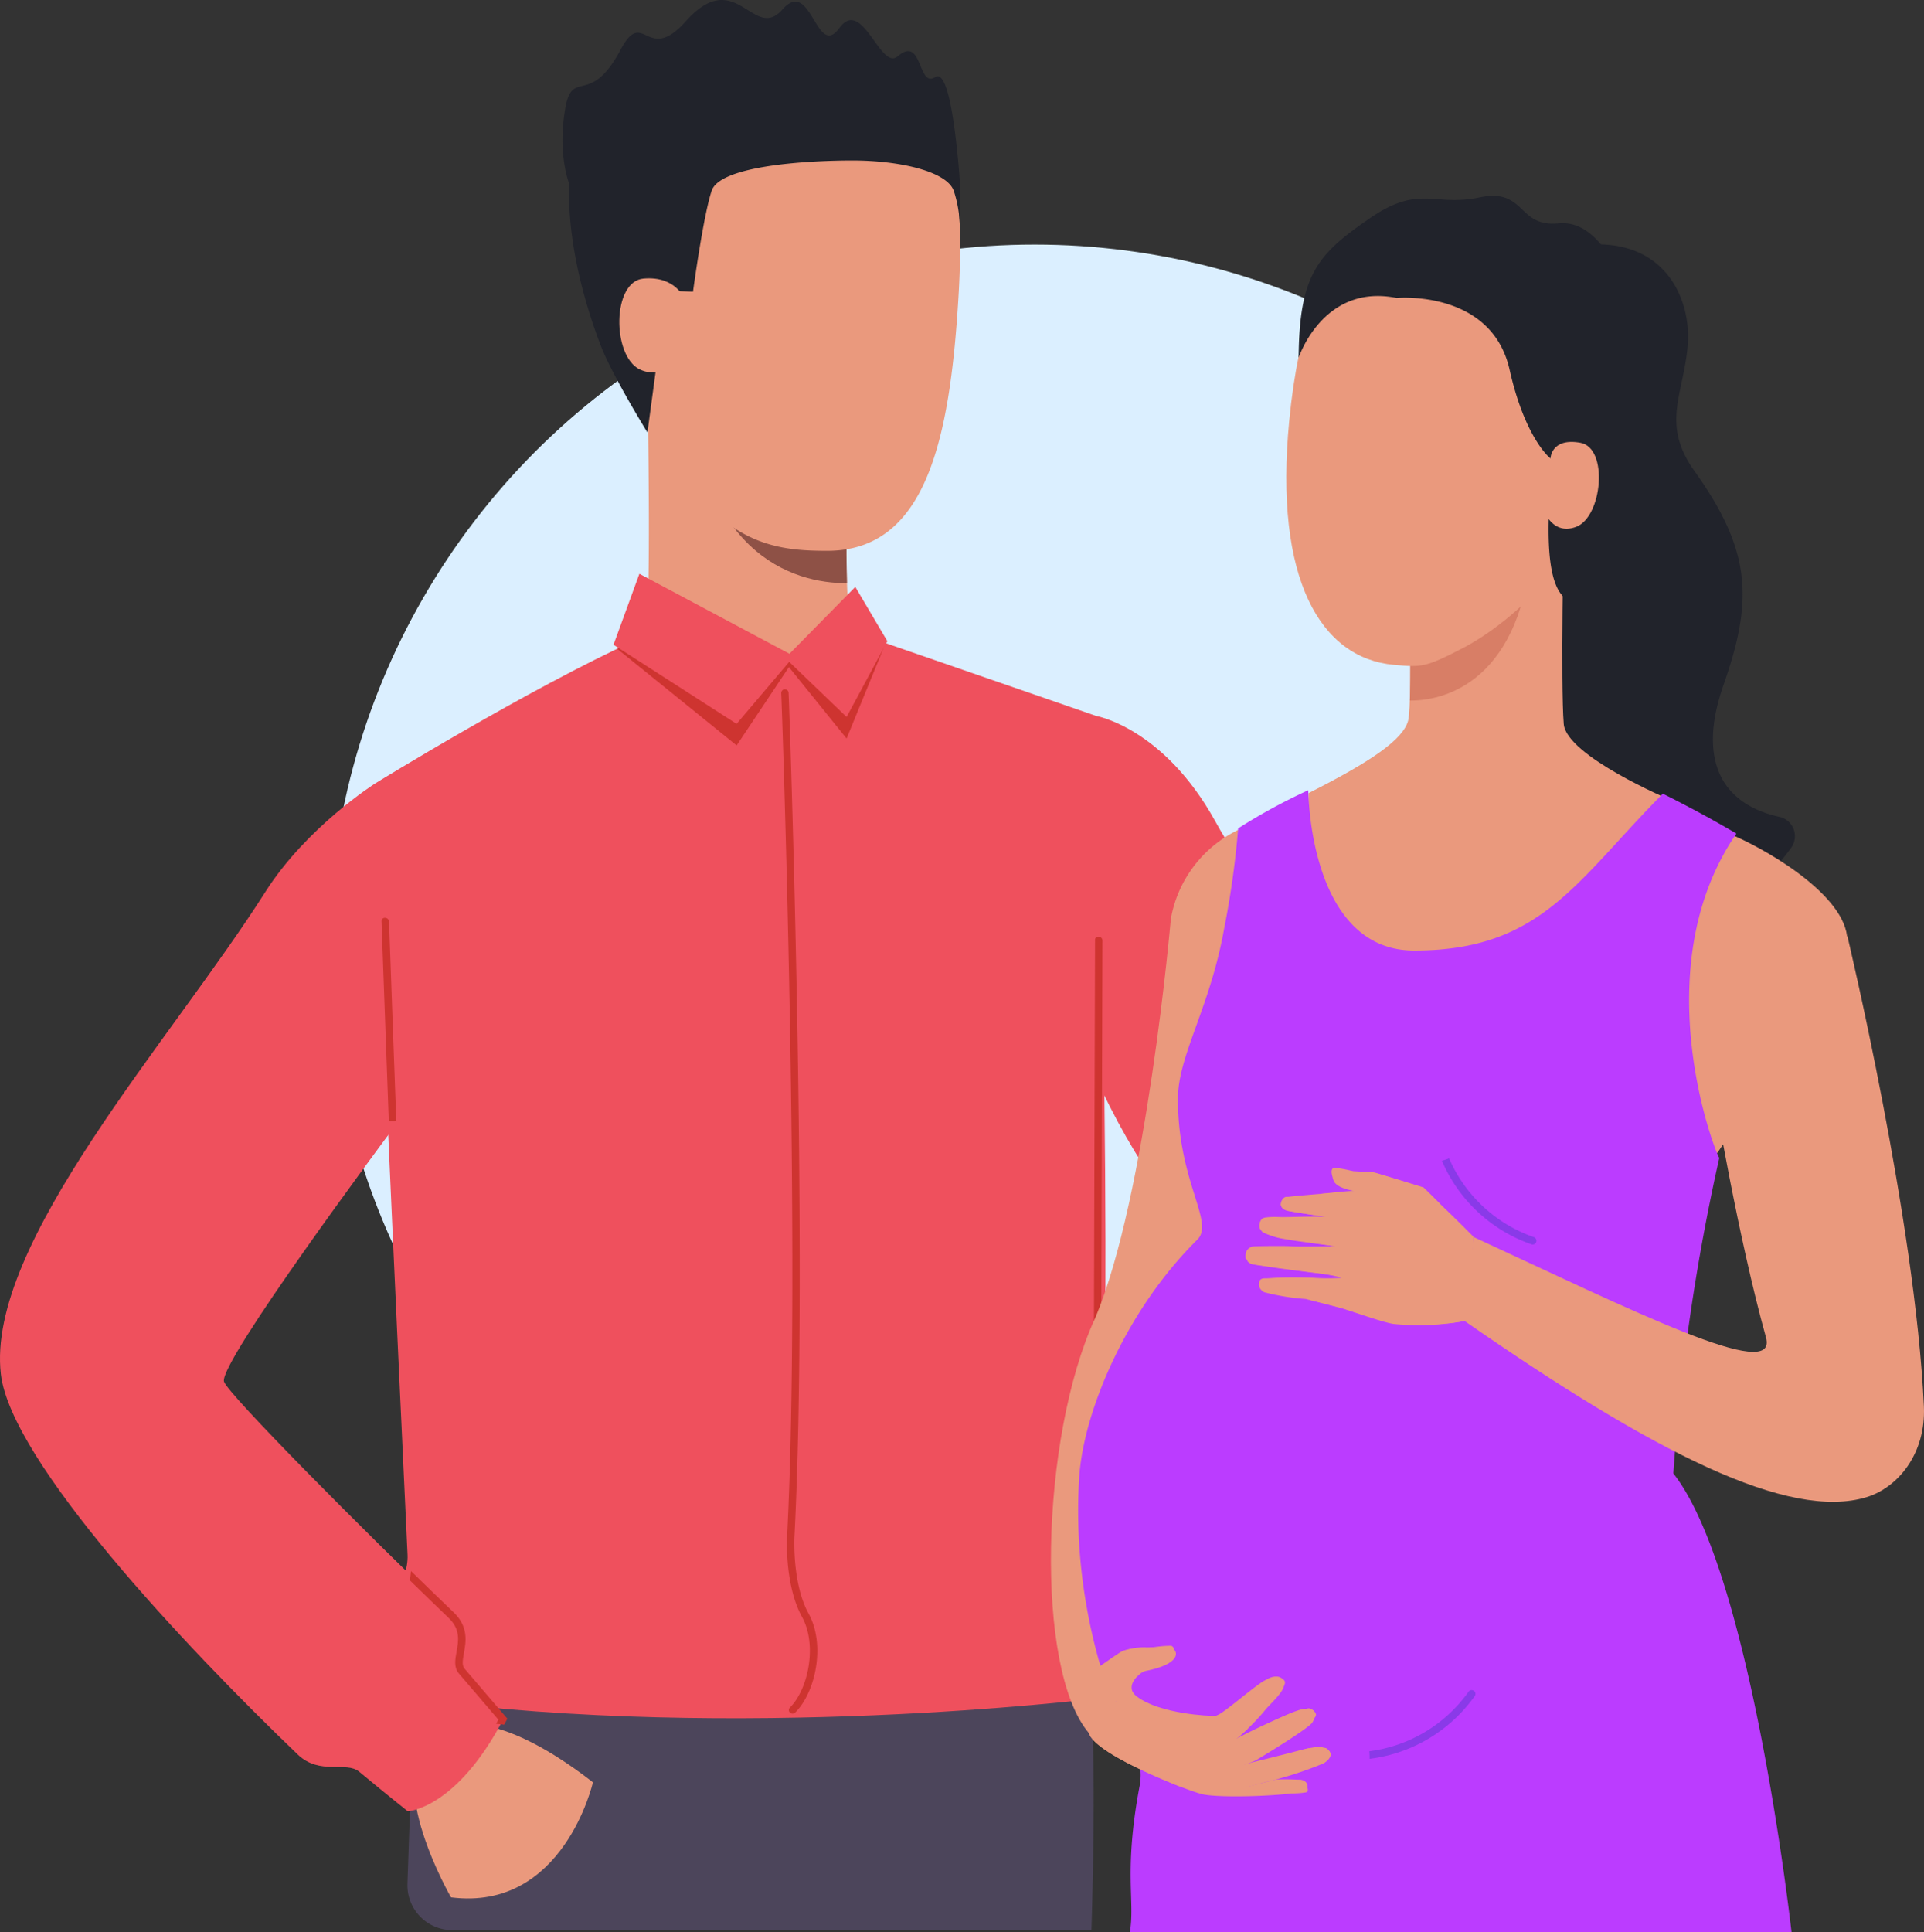 <svg xmlns="http://www.w3.org/2000/svg" width="231.75" height="232.698" viewBox="0 0 231.75 232.698">
  <rect x="0" y="0" width="231.75" height="232.698" fill="#333333" stroke="none"/>
  <g id="Group_2019" data-name="Group 2019" transform="translate(-143.898 -620.242)">
    <circle id="Ellipse_72" data-name="Ellipse 72" cx="85" cy="85" r="85" transform="translate(183.516 649.696)" fill="#dbefff"/>
    <g id="Group_1766" data-name="Group 1766" transform="translate(7)">
      <g id="Group_2020" data-name="Group 2020" transform="translate(-1040.372 -26.27)">
        <g id="Group_1990" data-name="Group 1990" transform="translate(1361.335 675.943)">
          <path id="Path_2486" data-name="Path 2486" d="M1356.945,691.93s-1.58-16.172,7.383-16.681,12.241,6.483,11.72,12.292-3.215,9.33.831,14.988c6.863,9.6,7.075,15.541,3.48,25.8-3.127,8.933-.288,14.3,6.773,15.845a2.381,2.381,0,0,1,1.394,3.707c-2.167,3.013-5.811,6.8-9.673,5.248,0,0,.53,6.337,5.03,8.522,0,0-11.057,7.6-16.5-8.095,0,0-.695,6.382.894,8.856,0,0-7.764.469-7.726-10.386s2.139-15.684-1.023-24.5S1356.945,691.93,1356.945,691.93Z" transform="translate(-1356.837 -675.223)" fill="#21232b"/>
        </g>
        <g id="Group_2003" data-name="Group 2003" transform="translate(1177.27 646.512)">
          <g id="Group_1998" data-name="Group 1998" transform="translate(45.16)">
            <g id="Group_1993" data-name="Group 1993" transform="translate(17.708)">
              <g id="Group_1992" data-name="Group 1992">
                <g id="Group_1991" data-name="Group 1991" transform="translate(0 43.317)">
                  <path id="Path_2487" data-name="Path 2487" d="M1278.027,688.77s-.767,27.5,0,30.37,5.722,6.415,15.558,11.249a36.283,36.283,0,0,1-28.225,11.986c-18.508-.373-23.821-7.806-26.759-11.917,0,0,14.646-5.933,15.067-10.814.5-5.844,0-30.873,0-30.873Z" transform="translate(-1238.602 -688.77)" fill="#ea997d"/>
                  <path id="Path_2488" data-name="Path 2488" d="M1258.033,688.77h19.508s-.527,18.831-.272,26.914C1270.925,715.733,1258.6,712.291,1258.033,688.77Z" transform="translate(-1238.115 -688.77)" fill="#8e5146"/>
                </g>
                <path id="Path_2489" data-name="Path 2489" d="M1248.871,680.283a37.379,37.379,0,0,0,14.337,29.1c4.066,3.011,8.223,3.239,11.925,3.239,11.831,0,14.744-13.246,15.786-30.453,1.521-25.133-5.439-26.6-20.055-26.6C1254.578,655.565,1248.575,663.166,1248.871,680.283Z" transform="translate(-1238.345 -646.285)" fill="#ea997d"/>
                <path id="Path_2490" data-name="Path 2490" d="M1247.975,688.138c1.346,3.524,5.624,10.462,5.624,10.462l2.3-17.084,3.19.128s1.238-9.2,2.255-12.176,11.3-3.627,16.959-3.627,11.509,1.316,12.227,3.753a14.551,14.551,0,0,1,.689,3.959l.047-4.609s-.859-14.54-2.992-13.151-1.5-5.1-4.526-2.506c-2.1,1.8-4.252-7.216-7.04-3.393s-3.368-6.21-6.854-2.237-5.564-5.377-11.623,1.405c-4.768,5.338-5.069-1.819-7.885,3.466-3.719,6.982-5.808,2.058-6.661,7.144-.944,5.629.531,9.055.531,9.055S1243.46,676.315,1247.975,688.138Z" transform="translate(-1238.483 -646.512)" fill="#21232b"/>
                <path id="Path_2491" data-name="Path 2491" d="M1257.944,681.79s-1.01-2.888-4.975-2.548c-3.834.327-3.814,9.371-.439,10.954s5.769-2.631,5.769-2.631Z" transform="translate(-1238.315 -645.693)" fill="#ea997d"/>
              </g>
            </g>
            <g id="Group_1994" data-name="Group 1994" transform="translate(80.325 86.226)">
              <path id="Path_2492" data-name="Path 2492" d="M1355.093,847.86c2.012,2.878,4.572.5,5.739,1.887l1.271,1.513,15.074-6.384c-.812-1.392-1.624-2.78-2.407-4.17-1.134-2.013.7-3.616-.836-6.15-15.753-25.969-23.013-46.3-23.013-46.3-13.01-21.542-24.351-34.135-30.368-45-6.2-11.2-14.3-12.626-14.3-12.626-15.19,14.319-.608,47.222,9.54,59.486C1323.2,799.073,1346.674,835.813,1355.093,847.86Z" transform="translate(-1299.689 -730.631)" fill="#ef505d"/>
            </g>
            <path id="Path_2493" data-name="Path 2493" d="M1307.54,873.964c.344-11.622.374-21.209-.028-27.835h-81.588s-.3,8.437-.775,22.246a5.4,5.4,0,0,0,5.4,5.589Z" transform="translate(-1221.231 -641.512)" fill="#4c455b"/>
            <g id="Group_1996" data-name="Group 1996" transform="translate(0 69.102)">
              <path id="Path_2494" data-name="Path 2494" d="M1252.711,721.739c3.967,1.453,18.266,3.656,29.139,0l26.364,9.115s2.209,67.851.412,102.093c-.178,3.42,3.434,7.9,3.268,10.723-.154,2.607-2.76,4.546-4.226,5.575,0,0-42.666,5.223-81.588,0,0,0-3.513-1.837-3.767-7.2-.12-2.5,3.1-6.857,2.943-10.167-1.426-30.267-4.177-89.783-3.911-92.892C1221.344,738.987,1239.927,727.534,1252.711,721.739Z" transform="translate(-1221.327 -713.729)" fill="#ef505d"/>
              <path id="Path_2495" data-name="Path 2495" d="M1270.479,724.968l6.946,8.605,4.633-11.333-.921-.5c-10.873,3.656-25.172,1.453-29.139,0-.717.326-1.456.669-2.2,1.029l14.385,11.634Z" transform="translate(-1220.614 -713.729)" fill="#ce3430"/>
              <g id="Group_1995" data-name="Group 1995" transform="translate(48.933 13.912)">
                <path id="Path_2496" data-name="Path 2496" d="M1270.429,850.863a.453.453,0,0,1-.312-.125.425.425,0,0,1,0-.612c2.195-2.167,3.331-7.523,1.451-10.924-2.059-3.731-1.812-9.313-1.8-9.548,1.755-33.356-.643-101.009-.7-101.689a.444.444,0,0,1,.885-.07c.057.681,2.458,68.39.7,101.8,0,.053-.247,5.577,1.7,9.093,2.086,3.775.852,9.521-1.6,11.942A.441.441,0,0,1,1270.429,850.863Z" transform="translate(-1269.063 -727.497)" fill="#ce3430"/>
              </g>
              <path id="Path_2497" data-name="Path 2497" d="M1252.478,713.925l18.077,9.633,7.93-8.053,3.862,6.539-4.91,9.128-6.915-6.639L1264.189,732l-14.828-9.526Z" transform="translate(-1220.624 -713.925)" fill="#ef505d"/>
            </g>
            <g id="Group_1997" data-name="Group 1997" transform="translate(86.58 112.808)">
              <path id="Path_2498" data-name="Path 2498" d="M1306.244,812.675h-.019c-.261-.389-.434.054-.434-.186l.161-55.556c0-.238.2-.371.448-.37a.464.464,0,0,1,.443.464l-.164,55.448C1306.679,812.709,1306.479,812.665,1306.244,812.675Z" transform="translate(-1305.791 -756.563)" fill="#ce3430"/>
            </g>
          </g>
          <g id="Group_2002" data-name="Group 2002" transform="translate(0 94.36)">
            <g id="Group_2000" data-name="Group 2000">
              <path id="Path_2499" data-name="Path 2499" d="M1247.47,856.091s-3.54,15.586-17.092,13.854c0,0-8.207-14.155-2.409-19.275S1245.06,854.209,1247.47,856.091Z" transform="translate(-1176.052 -735.798)" fill="#ea997d"/>
              <path id="Path_2500" data-name="Path 2500" d="M1222.448,738.566s-8.258,5.245-13.227,13.077c-11.317,17.831-33.658,42.334-31.847,58.048,1.213,10.52,22.247,32.864,35.771,45.828,2.625,2.516,5.828.761,7.388,2.058,3.575,2.969,5.855,4.767,5.855,4.767s5.835-.252,11.515-11.094c0,0-1.967-2.291-4.951-5.787-1.2-1.409,1.44-4.137-1.27-6.734-10.586-10.145-26.984-26.649-27.429-28.135-.677-2.259,19.857-29.794,19.857-29.794S1231.418,757.015,1222.448,738.566Z" transform="translate(-1177.27 -738.566)" fill="#ef505d"/>
              <g id="Group_1999" data-name="Group 1999" transform="translate(49.365 94.841)">
                <path id="Path_2501" data-name="Path 2501" d="M1225.429,832.211c1.7,1.661,3.291,3.2,4.673,4.526,1.441,1.381,1.194,2.748.955,4.072-.175.976-.342,1.9.283,2.629,2.426,2.844,4.18,4.889,4.752,5.555-.09.17-.182.331-.272.5.326.025.65.057.971.106.081-.152.163-.3.244-.452l.142-.272-.2-.233s-1.967-2.291-4.951-5.785c-.33-.387-.245-.968-.08-1.884.241-1.337.571-3.167-1.22-4.884-1.659-1.589-3.4-3.273-5.158-4.995C1225.538,831.469,1225.491,831.842,1225.429,832.211Z" transform="translate(-1225.429 -831.09)" fill="#ce3430"/>
              </g>
            </g>
            <g id="Group_2001" data-name="Group 2001" transform="translate(45.955 16.178)">
              <path id="Path_2502" data-name="Path 2502" d="M1223.419,778.819c-.242,0-.442.051-.451-.194l-.866-23.869a.4.4,0,0,1,.435-.407.477.477,0,0,1,.468.465l.866,23.765c.01.249-.186.24-.435.24Z" transform="translate(-1222.102 -754.349)" fill="#ce3430"/>
            </g>
          </g>
        </g>
        <g id="Group_2004" data-name="Group 2004" transform="translate(1334.857 709.633)">
          <path id="Path_2503" data-name="Path 2503" d="M1343.033,708.091s.59,21.4,0,23.661-4.406,4.907-11.978,8.723c0,0-1.543,22.628,12.7,22.332s28.559-18.266,30.82-21.513c0,0-12.473-5.272-12.8-9.126-.387-4.613,0-24.077,0-24.077Z" transform="translate(-1331.006 -708.091)" fill="#ea997d"/>
          <path id="Path_2504" data-name="Path 2504" d="M1357.756,708.091h-15.017s.405,14.867.208,21.249C1347.831,729.379,1357.321,726.311,1357.756,708.091Z" transform="translate(-1330.712 -708.091)" fill="#d87e66"/>
        </g>
        <g id="Group_2005" data-name="Group 2005" transform="translate(1332.211 670.105)">
          <path id="Path_2505" data-name="Path 2505" d="M1367.672,698.245c-1.468,13.662-12.152,22.619-17.956,25.641-4.562,2.374-5.018,2.333-8.345,2.032-8.764-.792-14.463-10.214-12.59-29.438,2.26-23.191,10.765-24.329,22.037-23.31C1365.455,674.493,1369.364,682.492,1367.672,698.245Z" transform="translate(-1328.425 -669.444)" fill="#ea997d"/>
          <path id="Path_2506" data-name="Path 2506" d="M1341.679,681.822s11.429-1.058,13.608,8.657c1.673,7.46,4.332,10.206,4.918,10.663s-1.86,14.784,2.021,17c0,0,4.253-.639,2.4,2.181,0,0,3.79-1.222.712-4.7a4.533,4.533,0,0,1,4.209,1.846s.929-3.036-3.25-3.134c0,0,3.294-5.445,4.206-6.753s4-2.186,4.032-5.734-1.233-6.989-.3-10.469-1.17-8.163-3.631-10.249-4.5-8.776-9.46-8.294-3.879-4.3-9.491-3.127-7.176-1.667-13.321,2.589-8.387,6.683-8.459,16.726C1329.872,689.028,1332.8,680.03,1341.679,681.822Z" transform="translate(-1328.389 -669.529)" fill="#21232b"/>
          <path id="Path_2507" data-name="Path 2507" d="M1359.491,700.417s.07-2.517,3.6-1.882c3.42.614,2.647,8.947-.518,10.132s-4.183-2.7-4.183-2.7Z" transform="translate(-1327.674 -668.805)" fill="#ea997d"/>
        </g>
        <path id="Path_2508" data-name="Path 2508" d="M1305.331,852.519s4.14-6.917,8.044-1.65c0,0-10.656-23.985.721-31.781s9.515-33.353,9.515-33.353,5.885-21.349-8.4-31.3c0,0-2.908,33.548-9.141,48.165-6.614,14.445-7.252,42.277-.74,49.92" transform="translate(3.093 2.703)" fill="#ea997d"/>
        <path id="Path_2509" data-name="Path 2509" d="M1314.86,754.705c-.117,1.4,1.958,5.918,3.175,16.983,6.235-7.618,5.307-22.492,5.888-28.08A14.758,14.758,0,0,0,1314.86,754.705Z" transform="translate(3.446 2.432)" fill="#ea997d"/>
        <path id="Path_2510" data-name="Path 2510" d="M1380.673,744.465c-3.124,5.32-16.924,26.746-2.019,39.072.575.476,16.221-26.756,16.221-26.756C1394.2,751.4,1384.448,745.983,1380.673,744.465Z" transform="translate(4.874 2.453)" fill="#ea997d"/>
        <path id="Path_2511" data-name="Path 2511" d="M1311.359,859.326c-1.94,10.323-.515,13.84-1.171,17.559h79.7s-4.817-43.294-14.234-55.252a251.543,251.543,0,0,1,5.537-38c-.456-.521-9.136-22.738,2.059-39.057-4.566-2.7-8.861-4.8-8.861-4.8-10.474,10.549-14.627,18.889-29.949,18.889-12.7,0-12.754-19.314-12.754-19.314a70.223,70.223,0,0,0-8.45,4.6,106.019,106.019,0,0,1-1.7,12.139c-1.7,9.508-5.555,15.193-5.555,20.461,0,10.007,4.455,14.842,2.335,16.935-8.561,8.454-13.719,20.7-14.226,28.635-.959,15.009,3.744,27.621,6.265,32A7.077,7.077,0,0,1,1311.359,859.326Z" transform="translate(3.173 2.325)" fill="#bb3cff"/>
        <g id="Group_2006" data-name="Group 2006" transform="translate(1327.305 787.16)">
          <path id="Path_2512" data-name="Path 2512" d="M1350.845,792.05s-5.806-5.762-6-5.893-5.962-1.9-6.158-1.9-4.061-.262-4.324-.262c-.509,0-.529.566-.306,1.119.317.79.85.756.85.756Z" transform="translate(-1323.382 -783.716)" fill="#ea997d"/>
          <path id="Path_2513" data-name="Path 2513" d="M1333.839,784.422a1.984,1.984,0,0,0,.218.976c.6.857,2.212,1.013,2.534,1.142s8.085.613,8.085.613-7.845-1.219-8.329-1.365C1333.739,785,1333.839,784.422,1333.839,784.422Z" transform="translate(-1323.384 -783.706)" fill="#ea997d"/>
          <path id="Path_2514" data-name="Path 2514" d="M1351.1,791.987s-4.626-4.779-5.478-5.041-8.319-.458-8.778-.458-3.31.253-3.506.253-3.852.3-4.638.418-1.357,1.231,0,1.643c.505.153,4.866.786,4.866.786s-4.31-.012-5.54,0c-.226,0-2.187-.131-2.45.262a1.078,1.078,0,0,0,.391,1.681,11.268,11.268,0,0,0,2.885.709c.393.065,5.632.862,5.632.862s-4.946.066-5.389,0-4.36-.03-4.634.03a1.111,1.111,0,0,0-.15,2.07c.449.129,2.906.426,3.617.536,2.358.364,7.509.876,7.229,1.164a22.812,22.812,0,0,1-3.229,0c-.667-.042-5.336-.148-6.173.188-.769.309-.6,1.146.116,1.54a27.739,27.739,0,0,0,4.963.816c.2,0,4.042.994,4.042.994s5.539,1.759,6.5,1.863a28.869,28.869,0,0,0,8.72-.218C1350.5,802.085,1351.1,791.987,1351.1,791.987Z" transform="translate(-1323.638 -783.654)" fill="#ea997d"/>
          <path id="Path_2515" data-name="Path 2515" d="M1326.995,796.767c.308.031.4.428.367.657s-.183.448-.964.453c-.743.005-1.028.083-1.117-.276s-.082-.839.5-.89A6.472,6.472,0,0,1,1326.995,796.767Z" transform="translate(-1323.599 -783.398)" fill="#ea997d"/>
          <path id="Path_2516" data-name="Path 2516" d="M1330.784,799.151s4.067,1.022,4.688,1.215,4.548,1.593,5.79,1.769a30.27,30.27,0,0,0,8.57-.359s-8.629-.524-9.54-.761C1337.509,800.3,1330.784,799.151,1330.784,799.151Z" transform="translate(-1323.46 -783.337)" fill="#ea997d"/>
          <path id="Path_2517" data-name="Path 2517" d="M1323.826,794.6s.1.354.765.484c.41.079,2.948.445,3.134.472s4.228.544,4.4.565a19.9,19.9,0,0,1,3.044.55s-.252-.531-1.84-.79S1325.146,794.876,1323.826,794.6Z" transform="translate(-1323.634 -783.451)" fill="#ea997d"/>
          <path id="Path_2518" data-name="Path 2518" d="M1325.3,790.676a1.133,1.133,0,0,0,.328.58,8.219,8.219,0,0,0,2.579.848c1.783.336,6.013.832,6.242.895a9.782,9.782,0,0,0,1.18.109,16.925,16.925,0,0,0-3.578-.969C1330,791.764,1327.379,791.812,1325.3,790.676Z" transform="translate(-1323.598 -783.549)" fill="#ea997d"/>
          <path id="Path_2519" data-name="Path 2519" d="M1327.786,787.924s-.086.672.815.868c.74.16,4.714.732,4.878.789a30.726,30.726,0,0,0,3.673.6c.23-.084-1.064-.776-1.572-.921S1329.616,788.894,1327.786,787.924Z" transform="translate(-1323.535 -783.618)" fill="#ea997d"/>
          <path id="Path_2520" data-name="Path 2520" d="M1328.971,788.488a3.6,3.6,0,0,0,.343-.622c.027-.067.237-.52.148-.611a4.06,4.06,0,0,0-1.078-.123.736.736,0,0,0-.486.468c-.052.212-.106.715,0,.781A2.864,2.864,0,0,0,1328.971,788.488Z" transform="translate(-1323.534 -783.638)" fill="#ea997d"/>
          <path id="Path_2521" data-name="Path 2521" d="M1326.486,791.083c.163-.055.383-.58.413-.653a2.623,2.623,0,0,0,.184-.661,4.9,4.9,0,0,0-1.15-.2.991.991,0,0,0-.6.57c-.058.234-.11.706.007.779A3.362,3.362,0,0,0,1326.486,791.083Z" transform="translate(-1323.598 -783.577)" fill="#ea997d"/>
          <path id="Path_2522" data-name="Path 2522" d="M1324.852,794.57a2.685,2.685,0,0,0,.419-.66c.029-.073.227-.585.142-.68a3.948,3.948,0,0,0-1.107-.182.99.99,0,0,0-.6.57c-.058.234-.117.789,0,.862A4.181,4.181,0,0,0,1324.852,794.57Z" transform="translate(-1323.639 -783.489)" fill="#ea997d"/>
          <path id="Path_2523" data-name="Path 2523" d="M1336.253,784.114c.163.04.266.949-.863.944s-1.419-.184-1.515-.288-.341-1.083.269-1.045A12.3,12.3,0,0,1,1336.253,784.114Z" transform="translate(-1323.386 -783.723)" fill="#ea997d"/>
          <path id="Path_2524" data-name="Path 2524" d="M1336.6,798.776c-.649-1.081,1.346-5.079,1.616-5.849s1.647-4.386,2.248-4.617,2.331-2.167,3.985-1.218,4.579,5.565,4.733,5.911.307,7.58-.808,7.734S1336.944,799.353,1336.6,798.776Z" transform="translate(-1323.318 -783.645)" fill="#ea997d"/>
          <path id="Path_2525" data-name="Path 2525" d="M1332.536,786.782s3.5-.4,4.123-.357c.64.041,3.933.184,3.933.184a43.632,43.632,0,0,1-4.434.233C1335.812,786.811,1332.536,786.782,1332.536,786.782Z" transform="translate(-1323.416 -783.655)" fill="#ea997d"/>
          <path id="Path_2526" data-name="Path 2526" d="M1328.388,789.511s4.468-.129,5.065,0,3.252.494,3.684.631-2.756-.29-4.107-.34C1332.363,789.781,1328.388,789.511,1328.388,789.511Z" transform="translate(-1323.52 -783.579)" fill="#ea997d"/>
          <path id="Path_2527" data-name="Path 2527" d="M1337.535,784.19a8.677,8.677,0,0,1,1.283.086c.34.083,5.9,1.788,5.9,1.788l1.966,1.954s-2.837-1.6-2.953-1.719S1337.535,784.19,1337.535,784.19Z" transform="translate(-1323.291 -783.711)" fill="#ea997d"/>
        </g>
        <g id="Group_2008" data-name="Group 2008" transform="translate(1307.769 844.716)">
          <g id="Group_2007" data-name="Group 2007">
            <path id="Path_2528" data-name="Path 2528" d="M1305.647,843.012s2.616-1.839,3.627-2.413c1.223-.693,4.442-.514,5.494-.56,1.1-.049,2.242,1.894-2.651,2.854-1.323.259-3.64,3.667-3.64,3.667s5.564,1.421,6.928,1.787a18.388,18.388,0,0,0,4.317.109c2.708.035,6.55-5.63,8.4-4.784,1.817.829-.717,2.8-1.66,3.954a24.981,24.981,0,0,1-4.349,4.137s7.5-4.222,9.141-4.3,1.35.912.9,1.651c-.438.724-6.452,4.367-6.847,4.575-.5.261-3.937,1.471-3.937,1.471a40.925,40.925,0,0,1,4.979-1.312c1.2-.1,5.693-2.216,7.162-1.707s.742,1.482-.021,1.9a45.835,45.835,0,0,1-6.668,2.177c-.451.1-3.148.832-3.148.832a57.942,57.942,0,0,1,7.048-1.042c.887.061,1.115,1,.557,1.294-1.177.62-10.191.979-12.4.438s-13.036-4.957-13.645-7.36C1303.965,845.364,1304.784,844.275,1305.647,843.012Z" transform="translate(-1304.58 -839.869)" fill="#ea997d"/>
            <path id="Path_2529" data-name="Path 2529" d="M1329.9,847.542a82.707,82.707,0,0,0-7.517,3.485l-2.391.666a12.4,12.4,0,0,0-2.516.594c-.618.708.861.684,1.679.468a26.6,26.6,0,0,0,3.474-1.111C1323.24,851.368,1327.778,848.537,1329.9,847.542Z" transform="translate(-1304.261 -839.681)" fill="#ea997d"/>
            <path id="Path_2530" data-name="Path 2530" d="M1321.979,854.862a24.952,24.952,0,0,1-3.612.469c-.474-.116,2.478-.686,2.478-.686l3.823-1.057c5.454-1.324,6.21-1.626,7.012-1.719l-7.191,2.526Z" transform="translate(-1304.236 -839.572)" fill="#ea997d"/>
            <path id="Path_2531" data-name="Path 2531" d="M1325.393,857.023l-5.71.236,4.34-.832,3.362-.842a27.4,27.4,0,0,1,3.1.058Z" transform="translate(-1304.202 -839.48)" fill="#ea997d"/>
            <path id="Path_2532" data-name="Path 2532" d="M1326.928,845.975s-.852-.1-.957-.812c1.063-1.776,1.4-1.968,2.2-1.282C1328.643,844.292,1327.98,845.088,1326.928,845.975Z" transform="translate(-1304.044 -839.781)" fill="#ea997d"/>
            <path id="Path_2533" data-name="Path 2533" d="M1330.18,849.442s-.818-.3-.761-1c1.2-.994,1.573-1.772,2.456-.7C1332.276,848.224,1331.452,848.73,1330.18,849.442Z" transform="translate(-1303.958 -839.689)" fill="#ea997d"/>
            <path id="Path_2534" data-name="Path 2534" d="M1331.735,853.894a1.037,1.037,0,0,1-.469-1.1c1.179-.739,1.817-1.526,2.4-.25C1333.876,853,1333,853.4,1331.735,853.894Z" transform="translate(-1303.913 -839.572)" fill="#ea997d"/>
            <path id="Path_2535" data-name="Path 2535" d="M1311.445,843.075s-2.224,1.551-.5,2.847c2.776,2.092,8.71,2.355,9.456,2.313s4.749-3.718,6.019-4.3c0,0-4.855,4.458-5.466,4.8s-6.947-.053-7.765-.089-4.456-1.553-4.8-2.165S1309.7,843.745,1311.445,843.075Z" transform="translate(-1304.486 -839.793)" fill="#ea997d"/>
            <path id="Path_2536" data-name="Path 2536" d="M1312.459,840.122c-.188.034-.359,1.078.911,1.18s1.613-.078,1.726-.187.455-1.225-.236-1.241A13.447,13.447,0,0,0,1312.459,840.122Z" transform="translate(-1304.386 -839.873)" fill="#ea997d"/>
            <path id="Path_2537" data-name="Path 2537" d="M1329.067,857.244c-.135,0-.382-.705.488-.933s1.129-.143,1.223-.081.466.8-.011.891A9.5,9.5,0,0,1,1329.067,857.244Z" transform="translate(-1303.97 -839.465)" fill="#ea997d"/>
          </g>
          <path id="Path_2538" data-name="Path 2538" d="M1324.082,849.563a15.916,15.916,0,0,1-1.858,1.6c-.34.129-3.147.638-3.447.685Z" transform="translate(-1304.224 -839.63)" fill="#ea997d"/>
          <path id="Path_2539" data-name="Path 2539" d="M1304.593,846.523a16.914,16.914,0,0,0,.643,3.689c.272.539.724,2.385,11.226,6.538C1316.462,856.75,1305.239,849.235,1304.593,846.523Z" transform="translate(-1304.58 -839.706)" fill="#ea997d"/>
          <path id="Path_2540" data-name="Path 2540" d="M1305.621,843.011s3.2-2.325,3.694-2.531a8.2,8.2,0,0,1,2.868-.41s-2.185.766-2.762.958S1305.621,843.011,1305.621,843.011Z" transform="translate(-1304.554 -839.868)" fill="#ea997d"/>
        </g>
        <path id="Path_2541" data-name="Path 2541" d="M1350.459,792.739l-1.092,10.106c22.921,15.925,39.07,24.069,48.42,21.222,3.761-1.146,7.169-5.221,6.908-10.941-1.029-22.455-9.219-56.645-9.219-56.645-12.16,3.421-15.992,19.294-15.992,19.294s2.824,16.974,6.187,29.045C1387.234,810.428,1369.43,801.509,1350.459,792.739Z" transform="translate(4.31 2.754)" fill="#ea997d"/>
        <path id="Path_2542" data-name="Path 2542" d="M1357.791,792.1a17.384,17.384,0,0,1-10.219-9.491,8.7,8.7,0,0,1-.866.289,18.263,18.263,0,0,0,10.788,10.062.4.4,0,0,0,.151.027.457.457,0,0,0,.147-.887Z" transform="translate(4.244 3.409)" fill="#4138c7" opacity="0.4" style="isolation: isolate"/>
        <path id="Path_2543" data-name="Path 2543" d="M1350.135,845.276a17.381,17.381,0,0,1-11.961,7.172,8.743,8.743,0,0,1,.036.913,18.264,18.264,0,0,0,12.667-7.559.383.383,0,0,0,.068-.138.456.456,0,0,0-.81-.389Z" transform="translate(4.03 4.973)" fill="#4138c7" opacity="0.4" style="isolation: isolate"/>
      </g>
    </g>
  </g>
</svg>
